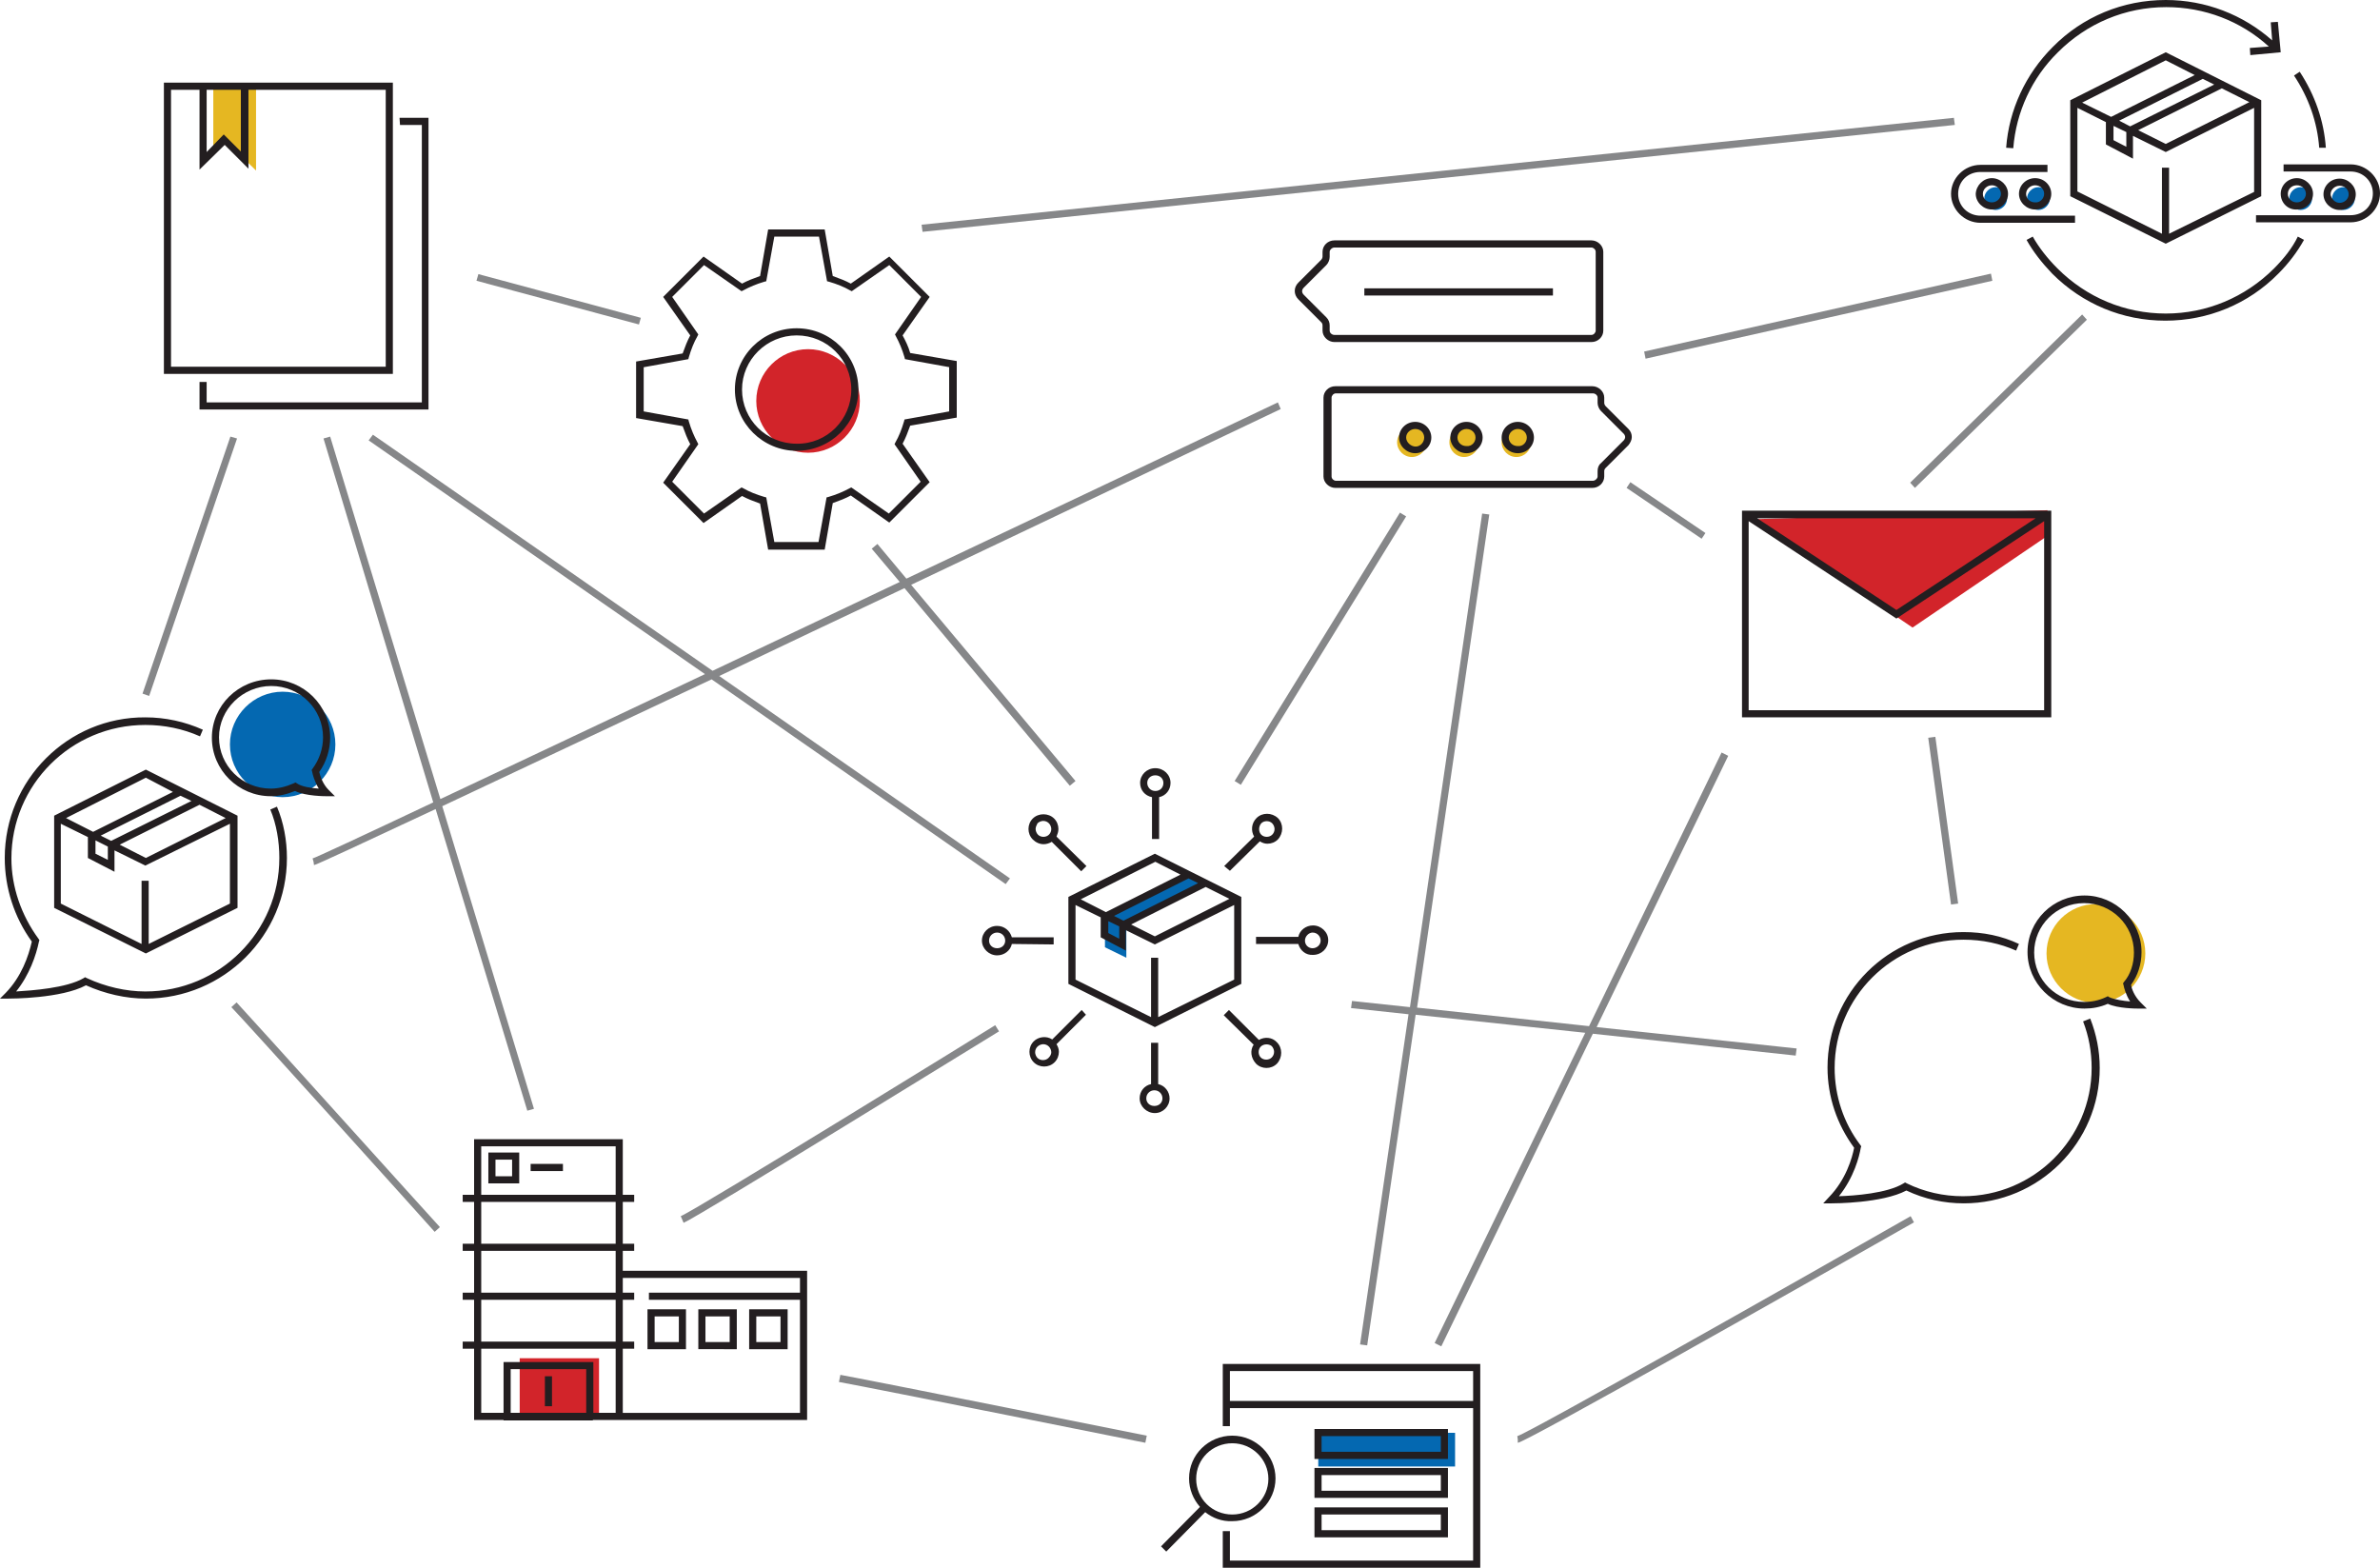 <?xml version="1.0" encoding="UTF-8"?> <svg xmlns="http://www.w3.org/2000/svg" width="501" height="330"><path d="M441.2 190.3c5.7 0 10.4 4.7 10.4 10.4s-4.7 10.4-10.4 10.4-10.4-4.7-10.4-10.4c0-5.8 4.7-10.4 10.4-10.4zM297.2 90c1.7 0 3.1 1.4 3.1 3.1s-1.4 3.1-3.1 3.1-3.1-1.4-3.1-3.1 1.4-3.1 3.1-3.1zm11 0c1.7 0 3.1 1.4 3.1 3.1s-1.4 3.1-3.1 3.1-3.1-1.4-3.1-3.1 1.4-3.1 3.1-3.1zm11 0c1.7 0 3.1 1.4 3.1 3.1s-1.4 3.1-3.1 3.1-3.1-1.4-3.1-3.1 1.4-3.1 3.1-3.1zM44.9 18.1v13.5l2.3-2.3 6.7 6.6V18.1h-9z" fill="#e5b722"></path><path d="M420.1 39.4c1.3 0 2.4 1.1 2.4 2.4 0 1.3-1.1 2.4-2.4 2.4s-2.4-1.1-2.4-2.4 1.1-2.4 2.4-2.4zm9 0c1.3 0 2.4 1.1 2.4 2.4 0 1.3-1.1 2.4-2.4 2.4s-2.4-1.1-2.4-2.4 1.1-2.4 2.4-2.4zm55.2 0c1.3 0 2.4 1.1 2.4 2.4 0 1.3-1.1 2.4-2.4 2.4s-2.4-1.1-2.4-2.4 1.1-2.4 2.4-2.4zm9 0c1.3 0 2.4 1.1 2.4 2.4 0 1.3-1.1 2.4-2.4 2.4s-2.4-1.1-2.4-2.4 1.1-2.4 2.4-2.4zM59.5 145.6c6.1 0 11.1 5 11.1 11.1s-5 11.1-11.1 11.1-11.1-5-11.1-11.1 5-11.1 11.1-11.1zm218 156h28.8v7.1h-28.8v-7.1zm-24.3-115.4l-3.2-2-16.7 8.3 1.4 1.2h-2.1v5.7l4.5 2.2v-7.1l16.1-8.3z" fill="#0468b1"></path><path d="M170.1 73.5c6 0 10.9 4.9 10.9 10.9s-4.9 10.9-10.9 10.9-10.9-4.9-10.9-10.9 4.9-10.9 10.9-10.9zm-60.7 212.4h16.7v12.3h-16.7v-12.3zm259.5-176.6c.6.4 33.7 22.8 33.7 22.8l28.4-19.3v-5.4l-62.1 1.9z" fill="#d2242a"></path><path d="M440 214.4c1.3 3.3 2 6.8 2 10.4 0 15.7-12.8 28.5-28.6 28.5-4.2 0-8.3-.9-12.1-2.7-5.1 2.7-15.3 2.7-15.7 2.7h-1.8l1.2-1.3c3.6-3.7 4.9-8.3 5.3-10.4-3.6-4.9-5.6-10.7-5.6-16.9 0-15.7 12.8-28.5 28.6-28.5 4.2 0 8.1.8 11.7 2.5l-.6 1.4c-3.4-1.5-7.1-2.3-11.1-2.3-14.9 0-27.1 12.1-27.1 27 0 5.9 1.9 11.6 5.4 16.2l.2.3-.1.3c-.3 1.8-1.4 6.2-4.6 10.2 3.2-.1 10.2-.6 13.6-2.7l.3-.2.4.2c3.7 1.8 7.7 2.7 11.8 2.7 14.9 0 27.1-12.1 27.1-27 0-3.4-.6-6.7-1.8-9.8l1.5-.6zm10.6-3.4l1.3 1.3H450c-.2 0-4.2 0-6.3-1-1.6.7-3.2 1-4.9 1-6.6 0-12-5.4-12-11.9 0-6.6 5.4-11.9 12-11.9s12 5.4 12 11.9c0 2.6-.8 5-2.2 6.9.1.8.7 2.4 2 3.7zm-2.2-.2c-.9-1.4-1.3-2.9-1.4-3.5l-.1-.3.2-.3c1.4-1.6 2.1-3.9 2.1-6.2 0-5.8-4.7-10.4-10.5-10.4s-10.5 4.7-10.5 10.4c0 5.8 4.7 10.4 10.5 10.4 1.6 0 3.1-.3 4.6-1l.4-.2.3.2c1.1.5 3 .8 4.4.9zm-187.1-3.7l-18.2 9.1-18.2-9.1v-18.3l18.2-9.1 18.2 9.1v18.3zm-24.8-13.3l15.7-7.9-2-1-15.7 7.9 2 1zm-3.2 2.6l2.3 1.2V195l-2.3-1.1v2.5zm4.8-1.8l5 2.5 15.7-7.9-5-2.5-15.7 7.9zm5.1-13.2l-15.7 7.9 5.3 2.7 15.7-7.9-5.3-2.7zm16.6 24.8v-15.7l-16.7 8.3-6.1-3v4.3l-5.3-2.8v-4.2l-5.3-2.6v15.7l15.9 7.9v-12.5h1.5v12.5l16-7.9zm-2.1-23.9l6.3-6.2c-.7-1.2-.6-2.8.5-3.9 1.2-1.2 3.2-1.2 4.5 0 1.2 1.2 1.2 3.2 0 4.5-.6.6-1.4.9-2.2.9-.6 0-1.1-.2-1.6-.5l-6.3 6.2-1.2-1zm7.8-6.6c.6.6 1.7.6 2.3 0 .3-.3.5-.7.5-1.2 0-.4-.2-.9-.5-1.2-.6-.6-1.7-.6-2.3 0-.6.7-.6 1.8 0 2.4zm-36.9 37.9l-6.2 6.2c.3.5.5 1 .5 1.6 0 .8-.3 1.6-.9 2.2-.6.6-1.4.9-2.2.9s-1.6-.3-2.2-.9c-.6-.6-.9-1.4-.9-2.2s.3-1.6.9-2.2c1-1 2.7-1.2 3.9-.4l6.2-6.2.9 1zm-7.3 7.9c0-.4-.2-.9-.5-1.2s-.7-.5-1.2-.5c-.4 0-.9.2-1.2.5s-.5.7-.5 1.2c0 .4.2.9.5 1.2.6.6 1.7.6 2.3 0 .4-.4.6-.8.6-1.2zm-8.3-22.8c-.3 1.4-1.6 2.4-3.1 2.4-1.7 0-3.2-1.4-3.2-3.1 0-1.7 1.4-3.1 3.2-3.1 1.5 0 2.7 1 3.1 2.4h8.8v1.5l-8.8-.1zm-1.4-.7c0-.9-.7-1.7-1.7-1.7-.9 0-1.7.7-1.7 1.7 0 .9.7 1.6 1.7 1.6s1.7-.7 1.7-1.6zm28.4-33.2c0-1.7 1.4-3.1 3.2-3.1s3.2 1.4 3.2 3.1c0 1.5-1 2.7-2.4 3v8.8h-1.5v-8.8c-1.5-.3-2.5-1.5-2.5-3zm1.5 0c0 .9.7 1.7 1.7 1.7s1.7-.7 1.7-1.7c0-.9-.7-1.6-1.7-1.6s-1.7.7-1.7 1.6zm31.8 33.9h-8.9v-1.5h8.9c.3-1.4 1.6-2.4 3.1-2.4 1.7 0 3.2 1.4 3.2 3.1 0 1.7-1.4 3.1-3.2 3.1-1.5.1-2.7-.9-3.1-2.3zm1.4-.7c0 .9.7 1.6 1.6 1.6s1.7-.7 1.7-1.6c0-.9-.7-1.7-1.7-1.7-.8 0-1.6.8-1.6 1.7zm-10.8 21.9l-6.3-6.2 1.1-1.1 6.3 6.3c1.2-.7 2.8-.6 3.8.5 1.2 1.2 1.2 3.2 0 4.5-.6.6-1.4.9-2.2.9s-1.6-.3-2.2-.9c-1.1-1.2-1.3-2.8-.5-4zm1.5.4c-.6.6-.6 1.7 0 2.3s1.7.6 2.3 0c.3-.3.5-.7.5-1.2 0-.4-.2-.9-.5-1.2-.6-.5-1.7-.5-2.3.1zm-22.3 14c-1.7 0-3.2-1.4-3.2-3.1 0-1.5 1-2.7 2.4-3v-8.7h1.5v8.7c1.4.3 2.4 1.6 2.4 3 0 1.7-1.4 3.1-3.1 3.1zm1.6-3.1c0-.9-.7-1.7-1.7-1.7-.9 0-1.7.7-1.7 1.7 0 .9.7 1.6 1.7 1.6s1.7-.7 1.7-1.6zm-27.3-54.5c-.6-.6-.9-1.4-.9-2.2s.3-1.6.9-2.2c1.2-1.2 3.3-1.2 4.5 0 .6.6.9 1.4.9 2.2 0 .6-.2 1.1-.4 1.6l6.3 6.2-1.1 1.1-6.2-6.2c-.5.3-1.1.5-1.7.5-.9 0-1.7-.4-2.3-1zm.6-2.2c0 .4.2.9.5 1.2.6.6 1.7.6 2.3 0 .3-.3.5-.7.5-1.2 0-.4-.2-.9-.5-1.2s-.7-.5-1.2-.5c-.4 0-.9.2-1.2.5-.2.4-.4.8-.4 1.2zM191.6 74.3l9.8 1.7v11.9l-9.8 1.7c-.5 1.4-1 2.7-1.6 3.8l5.7 8.1-8.5 8.5-8.1-5.7c-1.1.6-2.4 1.1-3.8 1.6l-1.7 9.8h-11.9L160 106c-1.4-.5-2.7-1-3.8-1.6l-8.1 5.7-8.5-8.5 5.7-8.1c-.6-1.1-1.1-2.4-1.6-3.8l-9.8-1.7V76.1l9.8-1.7c.5-1.4 1-2.7 1.6-3.8l-5.7-8.1 8.5-8.5 8.1 5.7c1.1-.6 2.4-1.1 3.8-1.6l1.7-9.8h11.9l1.7 9.8c1.4.5 2.7 1 3.8 1.6l8.1-5.7 8.5 8.5-5.7 8.1c.6 1.1 1.2 2.3 1.6 3.7zm8.3 3l-9.4-1.7-.1-.4c-.5-1.7-1.1-3.1-1.8-4.4l-.2-.4 5.5-7.9-6.7-6.7-7.9 5.5-.4-.2c-1.2-.7-2.7-1.3-4.4-1.8l-.4-.1-1.7-9.4H163l-1.7 9.4-.4.1c-1.7.5-3.1 1.1-4.4 1.8l-.4.2-7.9-5.5-6.7 6.7 5.5 7.9-.2.4c-.7 1.2-1.3 2.7-1.8 4.4l-.1.4-9.4 1.7v9.3l9.4 1.7.1.4c.5 1.7 1.1 3.1 1.8 4.4l.2.4-5.5 7.9 6.7 6.7 7.9-5.5.4.2c1.2.7 2.7 1.3 4.4 1.8l.4.1 1.7 9.4h9.3l1.7-9.4.4-.1c1.7-.5 3.1-1.1 4.4-1.8l.4-.2 7.9 5.5 6.7-6.7-5.5-7.9.2-.4c.7-1.2 1.3-2.7 1.8-4.4l.1-.4 9.4-1.7v-9.3h.1zM180.7 82c0 7.1-5.8 12.9-13 12.9-7.1 0-13-5.8-13-12.9s5.8-12.9 13-12.9 13 5.8 13 12.9zm-1.5 0c0-6.3-5.1-11.4-11.5-11.4-6.3 0-11.5 5.1-11.5 11.4s5.1 11.4 11.5 11.4c6.4.1 11.5-5.1 11.5-11.4zm252.6 69h-65.1v-43.5h65.1V151zm-61.9-41.9l29.3 19.3 29.3-19.3h-58.6zm60.4 40.4v-39.8l-31.1 20.5-31.1-20.5v39.8h62.2zM273.3 63c-1-1-1-2.5 0-3.5l4.8-4.8c.2-.2.3-.5.3-.7v-1c0-1.3 1.1-2.4 2.5-2.4H335c1.3 0 2.5 1.1 2.5 2.4v16.6c0 1.3-1.1 2.4-2.5 2.4h-54.1c-1.3 0-2.5-1.1-2.5-2.4v-1.1c0-.3-.1-.5-.3-.7l-4.8-4.8zm.8-1.7c0 .2.1.5.3.7l4.8 4.8c.5.5.7 1.1.7 1.7v1.1c0 .5.5.9 1 .9H335c.5 0 .9-.5.9-.9V53c0-.5-.5-.9-.9-.9h-54.1c-.5 0-1 .5-1 .9v1.1c0 .6-.3 1.3-.7 1.7l-4.8 4.8c-.2.2-.3.5-.3.7zm68.7 29c.5.5.7 1.1.7 1.7s-.3 1.2-.7 1.7l-4.8 4.8c-.2.2-.3.4-.3.7v1.1c0 1.3-1.1 2.4-2.5 2.4h-54.1c-1.3 0-2.5-1.1-2.5-2.4V83.7c0-1.3 1.1-2.4 2.5-2.4h54.1c1.3 0 2.5 1.1 2.5 2.4v1.1c0 .2.1.5.3.7l4.8 4.8zm-.7 1.7c0-.2-.1-.5-.3-.7l-4.8-4.8c-.4-.4-.7-1.1-.7-1.7v-1.1c0-.5-.5-.9-1-.9h-54.1c-.5 0-.9.5-.9.9v16.6c0 .5.5.9.9.9h54.1c.5 0 1-.5 1-.9v-1.1c0-.7.2-1.3.7-1.7l4.8-4.8c.2-.2.3-.5.3-.7zm-40.8.1c0 1.8-1.5 3.3-3.4 3.3-1.8 0-3.4-1.5-3.4-3.3s1.5-3.3 3.4-3.3 3.4 1.5 3.4 3.3zm-1.5 0c0-1-.8-1.8-1.9-1.8-1 0-1.9.8-1.9 1.8s1 1.9 2 1.9 1.8-.9 1.8-1.9zm12.3 0c0 1.8-1.5 3.3-3.4 3.3-1.8 0-3.4-1.5-3.4-3.3s1.5-3.3 3.4-3.3 3.4 1.5 3.4 3.3zm-1.5 0c0-1-.8-1.8-1.9-1.8-1 0-1.9.8-1.9 1.8s.8 1.8 1.9 1.8c1.1.1 1.9-.8 1.9-1.8zm12.3 0c0 1.8-1.5 3.3-3.4 3.3s-3.4-1.5-3.4-3.3 1.5-3.3 3.4-3.3 3.4 1.5 3.4 3.3zm-1.5 0c0-1-.8-1.8-1.9-1.8-1 0-1.9.8-1.9 1.8s.8 1.8 1.9 1.8c1.1.1 1.9-.8 1.9-1.8zm5.5-31.4h-39.7v1.5h39.7v-1.5zm129-49.7L476 21.1v20.2l-20.1 10-20.1-10V21.1L455.9 11zm0 1.7l-17.6 8.9 6.1 3 17.6-8.8-6.1-3.1zm-11 16.8l2.7 1.4v-3.1l-2.7-1.3v3zm21.2-11.7l-2.4-1.2-17.6 8.8 2.3 1.2 17.7-8.8zm-16 9.6l5.8 2.9 17.6-8.8-5.8-2.9-17.6 8.8zm24.4 13V22.7L455.9 32l-6.9-3.4v4.8l-5.7-3v-4.7l-6-3v17.6l17.8 8.9V35.3h1.5v13.9l17.9-8.8zm20.3-5.8h-14.1v1.5h14.1c2.6 0 4.7 2 4.7 4.6s-2 4.6-4.7 4.6h-19.9v1.5h19.9c3.4 0 6.2-2.8 6.2-6.1s-2.8-6.1-6.2-6.1zm-14.7 6.2c0-1.8 1.5-3.3 3.4-3.3 1.8 0 3.4 1.5 3.4 3.3s-1.5 3.3-3.4 3.3c-1.9.1-3.4-1.4-3.4-3.3zm1.5 0c0 1 .8 1.8 1.9 1.8 1 0 1.9-.8 1.9-1.8s-.8-1.8-1.9-1.8-1.9.8-1.9 1.8zm10.9 3.4c-1.8 0-3.4-1.5-3.4-3.3s1.5-3.3 3.4-3.3c1.8 0 3.4 1.5 3.4 3.3s-1.5 3.3-3.4 3.3zm0-1.5c1 0 1.9-.8 1.9-1.8s-.8-1.8-1.9-1.8c-1 0-1.9.8-1.9 1.8.1.9.9 1.8 1.9 1.8zm-75.6 4.2h19.9v-1.5h-19.9c-2.6 0-4.7-2-4.7-4.6s2-4.6 4.7-4.6H431v-1.5h-14.1c-3.4 0-6.2 2.8-6.2 6.1s2.8 6.1 6.2 6.1zm14.9-6.1c0 1.8-1.5 3.3-3.4 3.3-1.8 0-3.4-1.5-3.4-3.3s1.5-3.3 3.4-3.3 3.4 1.5 3.4 3.3zm-1.5 0c0-1-.8-1.8-1.9-1.8-1 0-1.9.8-1.9 1.8s.8 1.8 1.9 1.8c1 .1 1.9-.8 1.9-1.8zm-11-3.3c1.8 0 3.4 1.5 3.4 3.3s-1.5 3.3-3.4 3.3c-1.8 0-3.4-1.5-3.4-3.3.1-1.8 1.6-3.3 3.4-3.3zm0 1.5c-1 0-1.9.8-1.9 1.8s.8 1.8 1.9 1.8c1 0 1.9-.8 1.9-1.8s-.9-1.8-1.9-1.8zm13.9-28c6.1-6.1 14.2-9.5 22.8-9.5 8 0 15.7 2.9 21.6 8.3l-4 .3.1 1.5 6.4-.6-.6-6.4-1.5.1.3 3.8c-6.1-5.4-14-8.5-22.4-8.5-9 0-17.5 3.5-23.8 9.9-5.7 5.7-9.2 13.2-9.8 21.2l1.5.1c.6-7.6 3.9-14.8 9.4-20.2zm45.5 45.5c-6.1 6.1-14.2 9.5-22.8 9.5-8.6 0-16.7-3.4-22.8-9.5-2.1-2.1-3.9-4.4-5.2-6.7l-1.3.7c1.4 2.5 3.2 4.8 5.4 7.1 6.4 6.4 14.8 9.9 23.8 9.9s17.5-3.5 23.8-9.9c2.2-2.2 4-4.6 5.4-7.1l-1.3-.7c-1.1 2.3-2.9 4.6-5 6.7zm10.9-25.4c-.4-5.7-2.3-11.1-5.5-16l-1.2.8c3.1 4.7 4.9 9.8 5.3 15.2h1.4zM30.7 162l19.3 9.7v19.4l-19.3 9.6-19.3-9.6v-19.4l19.3-9.7zm0 1.7l-16.8 8.5 5.7 2.9 16.8-8.4-5.7-3zm-10.6 16l2.6 1.3v-2.8l-2.6-1.3v2.8zm20.2-11.1l-2.3-1.1-16.8 8.4 2.2 1.1 16.9-8.4zm-15.1 9.2l5.5 2.8 16.8-8.4-5.5-2.8-16.8 8.4zm23.2 12.4v-16.8l-17.8 8.8-6.5-3.2v4.5l-5.6-2.9v-4.4l-5.7-2.8v16.8l17 8.5v-13.3h1.5v13.3l17.1-8.5zm8.5-19.8c1.3 3.1 1.9 6.7 1.9 10.2 0 15.5-12.6 28.1-28.2 28.1-4.1 0-8.4-1-12.3-2.8l-.4-.2-.3.2c-3.6 2.1-10.9 2.6-14.2 2.8 2.8-3.5 4.2-7.6 4.8-10.5l.1-.3-.2-.3c-3.6-4.9-5.7-10.9-5.7-16.9 0-15.5 12.6-28.1 28.2-28.1 4 0 7.9.8 11.5 2.4l.6-1.4c-3.8-1.7-7.9-2.6-12.1-2.6C14.3 150.9 1 164.2 1 180.6c0 6.3 2 12.5 5.7 17.6-.7 3.1-2.2 7.4-5.5 10.8L0 210.2h1.8c.5 0 11.1 0 16.3-2.8 4 1.8 8.4 2.8 12.6 2.8 16.4 0 29.7-13.3 29.7-29.6 0-3.7-.7-7.5-2.1-10.8l-1.4.6zm12.3-4.1l1.3 1.3h-1.8c-.2 0-4.4 0-6.6-1.1-1.7.7-3.4 1.1-5.1 1.1-6.8 0-12.4-5.5-12.4-12.3S50.2 143 57.1 143c6.8 0 12.4 5.5 12.4 12.3 0 2.5-.8 5.1-2.3 7.2.2.8.7 2.5 2 3.8zm-2.1-.3c-.9-1.5-1.3-3-1.4-3.6l-.1-.3.2-.3c1.4-1.9 2.2-4.2 2.2-6.6 0-6-4.9-10.8-10.9-10.8s-11 4.9-11 10.8c0 6 4.9 10.8 10.9 10.8 1.6 0 3.2-.4 4.8-1.1l.4-.2.3.2c1 .7 3 1 4.6 1.1zm64 101.5h38.8v31.4h-45.1v.1H106v-.1h-6.2v-15h-2.4v-1.5h2.4v-8.8h-2.4v-1.5h2.4v-8.8h-2.4v-1.5h2.4V253h-2.4v-1.5h2.4v-11.7h31.3v11.7h2.4v1.5h-2.4v8.8h2.4v1.5h-2.4v4.2zm-29.8-16h28.3v-10.2h-28.3v10.2zm0 10.3h28.3V253h-28.3v8.8zm0 10.3h28.3v-8.8h-28.3v8.8zm0 10.3h28.3v-8.8h-28.3v8.8zm22.1 5.8h-15.9v9.2h15.9v-9.2zm6.2 9.2v-13.5h-28.3v13.5h4.7v-10.7h18.9v10.7h4.7zm1.5-28.4v3.1h2.4v1.5h-2.4v8.8h2.4v1.5h-2.4v13.5h37.3v-23.8h-31.8v-1.5h31.8V269h-37.3zm-14.9 20.7h-1.5v6.3h1.5v-6.3zm28.2-5.7h-8.1v-8.4h8.1v8.4zm-1.5-6.9h-5.1v5.4h5.1v-5.4zm12.2 6.9H147v-8.4h8.1v8.4zm-1.5-6.9h-5.1v5.4h5.1v-5.4zm12.2 6.9h-8.1v-8.4h8.1v8.4zm-1.5-6.9h-5.1v5.4h5.1v-5.4zm-61.5-34.5h6.5v6.5h-6.5v-6.5zm1.5 5h3.5v-3.5h-3.5v3.5zm7.4-2.6v1.5h6.8V245h-6.8zm142 73.3l-8.2 8.3-1.1-1.1 8.2-8.3c-1.4-1.6-2.3-3.7-2.3-6 0-5 4.1-9 9.1-9s9.1 4.1 9.1 9-4.1 9-9.1 9c-2.2.1-4.2-.7-5.7-1.9zm-1.9-7c0 4.2 3.4 7.5 7.6 7.5 4.2 0 7.6-3.4 7.6-7.5s-3.4-7.5-7.6-7.5-7.6 3.3-7.6 7.5zm5.6-24.2h54.2V330h-54.2v-7.7h1.5v6.2h51.2v-32.1h-51.2v3.8h-1.5v-13.1zm1.5 1.5v6.3h51.2v-6.3h-51.2zm45.9 18.5h-28.1v-6.3h28.1v6.3zm-1.5-4.8h-25.1v3.3h25.1v-3.3zm-26.6 6.7h28.1v6.3h-28.1V309zm1.5 4.8h25.1v-3.3h-25.1v3.3zm-1.5 3.5h28.1v6.3h-28.1v-6.3zm1.5 4.8h25.1v-3.3h-25.1v3.3zM82.8 78.7H34.5V17.4h48.2v61.3h.1zM43.5 32l3.6-3.7 3.6 3.6v-13h-7.2V32zm37.8-13.1h-29v16.6l-5-5-5.3 5.2V18.9h-6v58.3h45.2V18.9h.1zm2.9 7.4h4.6v58.4H43.5v-4.3H42v5.8h48.2V24.8h-6.1l.1 1.5z" fill="#231e20"></path><path d="M93.1 169.7l19.3 63.7-1.4.4-19.3-63.5c-15.4 7.2-25.2 11.8-25.6 11.8l-.1-.7-.2-.7c.7-.2 10.4-4.7 25.4-11.8L68.1 92.3l1.4-.4 23.2 76.3c14.7-6.9 34.3-16.2 55.7-26.3L77.6 92.7l.9-1.2 71.5 49.7c12.7-6 26.1-12.4 39.4-18.7l-5.9-7 1.2-1 6.1 7.3c28.3-13.4 56.4-26.7 78.2-37.1l.6 1.4c-16.6 7.9-46.2 22-77.8 37l34.6 41.3-1.2 1-34.8-41.6c-13 6.1-26.2 12.4-39 18.5l61.2 42.6-.9 1.2-61.9-43.1c-21.5 10.1-41.6 19.6-56.7 26.7zM438.3 66.2l-36.2 35.4 1 1.1 36.2-35.4-1-1.1zm-303.4.7l-34.2-9.2-.4 1.4 34.2 9.2.4-1.4zM48.7 212c2.3 2.3 42.4 46.8 42.8 47.3l1.1-1c-1.7-1.8-40.6-45-42.8-47.3l-1.1 1zm160.8 3.8c-.6.4-62.8 38.8-66.2 40.2l.6 1.4c3.5-1.5 63.9-38.8 66.4-40.3l-.8-1.3zM48.5 91.9L30 146l1.4.5 18.5-54.2-1.4-.4zm128.1 199c8.7 1.6 64 12.7 64.5 12.8l.3-1.5c-.6-.1-55.8-11.2-64.5-12.8l-.3 1.5zM411.5 26.3l-.2-1.5L194 47.3l.2 1.5 217.3-22.5zm-65.1 49.2l73-16.4-.3-1.5-73 16.4.3 1.5zM378 222.2l.2-1.5-42.1-4.5 27.7-57.1-1.4-.7-27.9 57.6-36.2-3.9 15.2-103.8-1.5-.2L296.8 212l-12.2-1.3-.2 1.5 12.1 1.3-10.2 69.5 1.5.2 10.2-69.6 35.7 3.8-31.7 65.3 1.4.7 31.9-65.8 42.7 4.6zm-83.3-114.3l-34.8 56.5 1.3.8 34.8-56.5-1.3-.8zm24.7 194.4l.1.7v.7c1.5 0 58.8-32.4 83.4-46.4l-.7-1.3c-22.2 12.7-80.3 45.6-82.8 46.3zm86.5-147l4.8 35.1 1.5-.2-4.8-35.1-1.5.2zm-63.5-52.6l15.8 10.7.8-1.2-15.8-10.7-.8 1.2z" fill="#868789"></path></svg> 